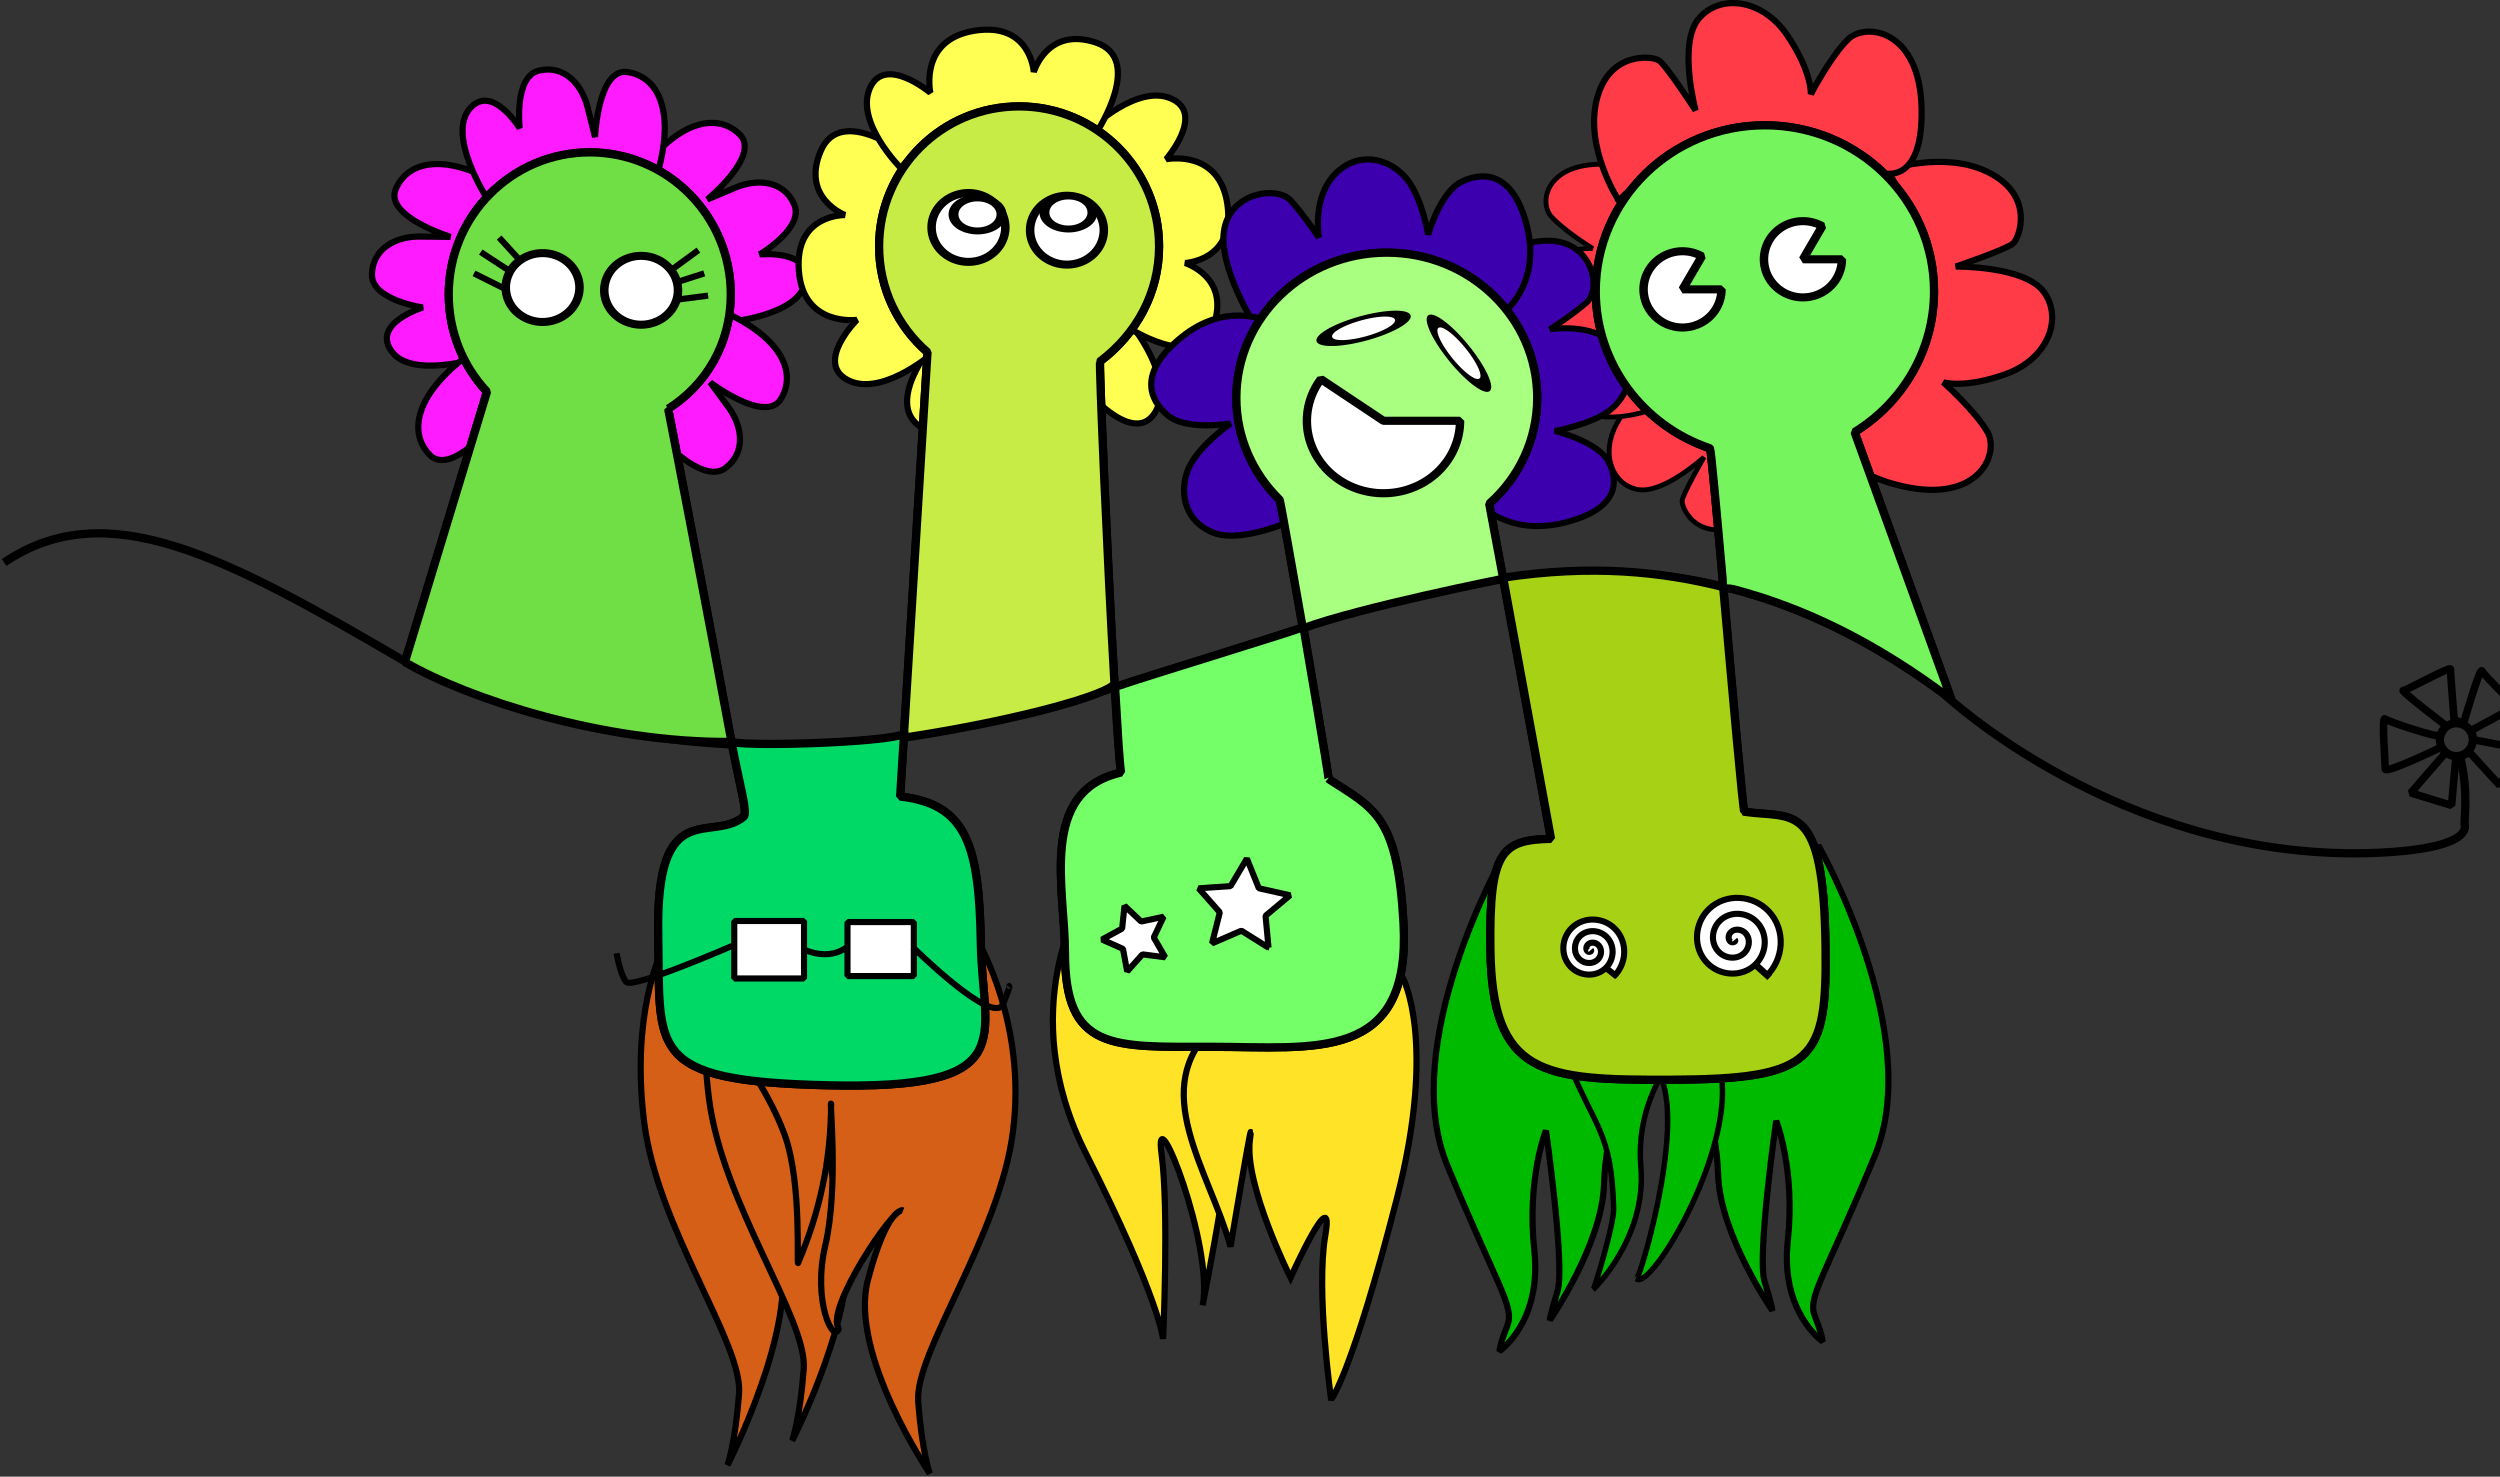<svg xmlns="http://www.w3.org/2000/svg" viewBox="0 0 2417.6 1428"><rect x="0" y="0" width="2417.6" height="1428" fill="#333333" stroke="none"/><g stroke="#000"><g fill="#d65f17" stroke-linejoin="bevel" color="#000" stroke-width="6"><path d="M641.73 915.46c-3.742 7.485-31.81 67.362-18.712 170.27s95.429 213.31 91.686 261.96c-3.742 48.65-11.227 69.233-11.227 69.233s69.233-134.72 50.521-205.83c-18.712-71.104-14.969-82.331-14.969-82.331s35.552 86.073 37.423 93.558c1.871 7.485 24.325-97.3 20.583-129.11-3.742-31.81 3.742-41.165 1.871-33.681-1.871 7.485 9.356 63.619 7.485 84.202s22.454 61.748 24.325 69.233c1.871 7.485-5.614-69.233-1.871-80.46s16.84-121.62 16.84-121.62-222.67-108.53-203.96-95.429z"/><path d="M704.27 891.76c-3.742 7.484-31.81 67.361-18.712 170.27s95.429 213.31 91.686 261.96c-3.742 48.65-11.227 69.233-11.227 69.233s69.233-134.72 50.521-205.83c-18.712-71.104-14.969-82.331-14.969-82.331s35.552 86.073 37.423 93.558c1.871 7.485 24.325-97.3 20.583-129.11-3.742-31.81 3.742-41.165 1.871-33.681-1.871 7.485 9.356 63.619 7.485 84.202s22.454 61.748 24.325 69.233c1.871 7.485-5.614-69.233-1.871-80.46s16.84-121.62 16.84-121.62-222.67-108.53-203.96-95.429z"/><path d="M944.07 906.66c3.742 7.485 48.65 84.202 35.552 187.12-13.098 102.91-95.429 213.31-91.686 261.96 3.742 48.65 11.227 69.233 11.227 69.233s-78.588-116.01-59.877-187.12c18.712-71.104 33.681-67.362 33.681-67.362-8.35-5.01-75.938 97.019-61.748 114.14-4.831 15.694-25.956-25.658-13.098-80.46 13.208-56.293 3.742-144.08 5.613-136.59-.288 54.918-10.709 103.59-31.81 153.43-1.87 7.485 3.989-76.301-13.098-123.5-14.243-39.341-43.037-78.588-43.037-78.588s246.99-125.37 228.28-112.27z"/></g><g fill="#ffe326" color="#000" stroke-width="6"><path d="M1048.402 866.858s-69.233 108.53 1.871 248.86c71.105 140.34 74.47 179.12 74.47 179.12s5.772-124.54-1.494-179.12c-8.076-60.663 51.056 90.075 39.748 146.61 0 0 38.84-195.26 33.227-238.3-5.614-43.036 18.712 102.91 18.712 102.91l-14.97-196.47-151.56-63.619z"/><path d="M1356.512 945.468s33.443 60.915-5.613 213.31c-43.134 168.31-63.427 194.79-63.62 194.6 0 0-14.968-104.78-5.613-159.05 9.356-54.263-33.68 41.165-33.68 41.165s-44.909-89.815-39.295-132.85c5.614-43.036-18.712 102.91-18.712 102.91-20.379-73.534-81.64-153.52-14.969-213.31l181.5-46.779z"/></g><g fill="#00ba00" stroke-linejoin="bevel" color="#000"><path d="M1758.81 818.21s102.91 181.5 54.263 299.38c-48.65 117.88-65.49 136.59-58.006 155.31 7.485 18.712 7.485 24.325 7.485 24.325s-41.165-28.067-33.681-97.3c7.484-69.233-11.227-116.01-11.227-116.01s-18.712 130.98-11.227 155.31c7.484 24.325 7.484 28.067 7.484 28.067s-50.52-72.975-52.392-130.98c-1.871-58.006-22.454-93.558-22.454-93.558l119.75-224.54zM1453.81 827.56s-102.91 181.5-54.263 299.38c48.65 117.88 65.49 136.59 58.006 155.31-7.485 18.712-7.485 24.325-7.485 24.325s41.165-28.067 33.681-97.3c-7.484-69.233 11.227-116.01 11.227-116.01s18.712 130.98 11.227 155.31c-7.484 24.325-7.484 28.067-7.484 28.067s50.52-72.975 52.392-130.98c1.871-58.006 22.454-93.558 22.454-93.558l-119.7-224.6z" stroke-width="6"/><path d="M1558.21 726.17s-88.805 184.96-42.187 299.83c27.238 67.117 42.393 68.064 44.435 142.96.403 14.776-18.567 77.374-19.712 77.947 0 0 51.851-49.278 46.032-118.61-5.819-69.335 37.837-113.54 37.837-113.54s-48.379-1.034-28.318 13.962c42.349 31.659-10.324 208.57-13.758 208.05 14.602 11.681 99.442-130.8 80.426-205.27-14.377-56.303-11.651-80.464-11.651-80.464l-93.103-224.87z" stroke-width="5.294"/></g><g fill="#ff1bff" color="#000" stroke-width="6"><path d="M464.153 345.79s-66.065 21.11-85.519-6.13 30.26-42.29 30.26-42.29-49.818-7.125-49.2-32.066c.618-24.941 22.924-36.826 46.483-36.57l29.449.322s-64.234-19.757-52.856-46.314c11.377-26.557 46.121-35.187 98.809-5.16 0 0-69.704 68.886-17.425 168.21z"/><path d="M597.45 426.16s-5.34 69.15-37.902 76.905c-32.562 7.756-27.77-43.965-27.77-43.965s-25.373 43.461-48.243 33.49c-22.866-9.97-25.469-35.11-16.354-56.84l11.394-27.157s-42.505 52.054-62.817 31.509c-20.312-20.54-15.214-55.98 32.452-93.47 0 0 37.544 90.524 149.24 79.524zM701.85 311.75s69.137-5.507 76.814-38.087c7.677-32.58-44.031-27.664-44.031-27.664s43.4-25.478 33.374-48.324-35.172-25.389-56.876-16.221l-27.13 11.459s51.952-42.63 31.357-62.893c-20.594-20.262-56.017-15.079-93.392 32.677 0 0 90.614 37.326 79.883 149.05z"/><path d="M575.31 414.62s21.358 65.985 54.831 65.914c33.472-.071 16.723-49.239 16.723-49.239s34.83 36.325 54.736 21.284c19.905-15.041 16.559-40.093 2.617-59.086l-17.427-23.741s53.497 40.675 68.442 15.95c14.946-24.725 1.706-57.986-53.405-83.293 0 0-15.34 96.792-126.52 112.21zM469.71 189.69s-37.143-58.571-15.714-84.286c21.429-25.714 48.571 18.571 48.571 18.571s-5.714-50 18.571-55.714c24.286-5.714 41.429 12.857 47.143 35.714l7.143 28.571s2.857-67.143 31.429-62.857c28.57 4.286 45.714 35.714 30 94.286 0 0-84.286-50-167.14 25.714z"/></g><g fill="#ffff53" stroke-linejoin="bevel" color="#000" stroke-width="6"><path d="M1097 318.03s38.545 49.364 20.352 80.23c-18.192 30.866-57.609-11.408-57.609-11.408s5.061 52.439-49.865 54.316c-54.926 1.876-51.829-46.68-51.829-46.68s-18.17 42.384-63.041 21.029c-44.87-21.355 9.052-85.247 9.052-85.247l-2.487-3.185c102.04 83.087 195.43-9.054 195.43-9.054z"/><path d="M1055.35 124.16s45.041-43.517 77.648-28.668c32.606 14.849-5.293 58.489-5.293 58.489s51.618-10.542 59.254 43.883c7.636 54.425-40.977 56.446-40.977 56.446s44.058 13.617 27.535 60.483c-16.523 46.865-85.726-.046-85.726-.046l-2.906 2.807c71.91-110.21-29.53-193.39-29.53-193.39zM898.84 343.94s-47.872 40.382-79.404 23.368c-31.531-17.013 9.224-57.999 9.224-57.999s-52.211 7.038-56.16-47.778c-3.95-54.816 44.689-53.555 44.689-53.555s-43.04-16.556-23.395-62.201 85.528 5.826 85.528 5.826l3.088-2.606c-79.173 105.11 16.43 194.95 16.43 194.95z"/><path d="M871.14 162.55s-44.286-44.286-30-77.143c14.28-32.86 58.57 4.28 58.57 4.28s-11.429-51.429 42.857-60c54.286-8.571 57.143 40 57.143 40s12.857-44.286 60-28.571c47.143 15.714 1.429 85.714 1.429 85.714l2.857 2.857c-111.43-70-192.86 32.857-192.86 32.857z"/></g><g fill="#ff3b48"><path d="M1737.01 459.45s-23.218 40.941-60.814 50.942-49.904-19.548-49.516-25.975c.388-6.427 21.15-42.331 21.15-42.331s-39.148 35.71-63.741 31.344c-24.593-4.365-36.902-33.915-20.619-63.709 16.282-29.794 31.977-36.88 31.977-36.88s-32.152.891-50.633-4.23c-18.48-5.122-32.999-43.453 21.068-73.395 54.066-29.942 58.286 3.901 58.286 3.901s-35.481 120.86 112.84 160.33z" stroke-width="4.711"/><path d="M1612.21 389.9s-41.719 21.79-78.725 9.79-31.31-43.5-27.497-48.688c3.813-5.188 40.735-24.08 40.735-24.08s-52.26 8.751-70.549-8.26-12.593-48.513 17.251-64.704 46.872-13.627 46.872-13.627-27.491-16.699-40.234-31.029c-12.744-14.33-4.14-54.405 57.522-50.216 61.661 4.188 46.842 34.905 46.842 34.905s-95.385 82.265 7.784 195.91z" stroke-width="4.711"/><path d="M1825.01 164.4s56.528-19.6 99.432 3.035 28.594 61.75 22.688 67.624c-5.906 5.875-55.844 22.72-55.844 22.72s66.527-.863 85.169 24.48c18.643 25.342 4.333 64.456-36.244 79.247-40.578 14.791-61.002 8.154-61.002 8.154s30.073 26.76 42.491 47.581-7.462 70.316-82.602 52.792c-75.14-17.523-49.75-53.836-49.75-53.836s136.74-86.258 35.662-251.8z" stroke-width="6"/><path d="M1565.41 193.98s-32.857-50-21.429-97.143c11.429-47.143 52.857-42.857 60-38.571 7.143 4.286 35.714 48.571 35.714 48.571s-17.143-64.286 2.857-88.571c20-24.286 61.43-20 85.714 15.714 24.286 35.714 22.857 57.143 22.857 57.143s18.571-35.714 35.714-52.857 70-10 71.428 67.143c1.429 77.143-40 61.429-40 61.429s-117.14-111.43-252.86 27.143z" stroke-width="6"/></g><g fill="#3d00ae" stroke-linejoin="bevel" color="#000"><path d="M1411.91 262.84s58.003-35.447 93.881-29.376c35.878 6.07 42.357 47.134 28.274 59.309-14.082 12.175-35.291 25.791-35.291 25.791s39.924-7.273 63.223 14.932 12.371 50.265-5.978 63.836-52.575 19.425-52.575 19.425 41.672 9.962 52.05 29.717c10.378 19.754 9.437 46.328-43.261 59.116s-80.434-17.315-80.434-17.315 129.45-117.58-19.89-225.43z" stroke-width="5.788"/><path d="M1214 315.41s-37.143-58.571-30-94.286c7.143-35.714 51.429-41.429 64.286-27.143s27.143 35.714 27.143 35.714-7.143-40 17.143-62.857 54.286-11.429 68.571 7.143c14.286 18.57 20 52.857 20 52.857s11.429-41.43 32.857-51.43c21.429-10 50-8.57 62.857 44.287s-20 80-20 80-124.29-131.43-242.86 15.714z" stroke-width="6"/><path d="M1341.5 522.71s-5.304 48.04-40.642 56.858-22.397-18.184-14.982-35.916c7.414-17.732-19.019-47.748-19.019-47.748s-62.21 31.503-93.258 19.326-33.548-44.182-22.871-65.038 39.225-40.685 39.225-40.685-42.336 7.388-60.54-7.705-29.132-41.53 13.148-75.759c42.28-34.228 80.868-16.137 80.868-16.137s-65.646 168.56 118.07 212.8z" stroke-width="6"/></g><path d="M1887.11 676.46l-93.679-258.62c46.159-28.376 76.854-78.738 76.854-136.14 0-88.653-73.224-160.52-163.55-160.52-90.327 0-163.55 71.867-163.55 160.52 0 70.413 46.193 130.24 110.46 151.87 2.584 4.7 30.869 350.17 33.166 351.45 47.909 6.863 76.664-12.144 78.515 131.05 1.414 109.38-11.2 127.47-148.94 128.06-124.66.534-173.5-3.784-175.14-126.19-1.27-95.032 11.022-105.8 58.624-106.71l-59.776-324.09c28.577-25.246 46.425-61.819 46.425-102.41 0-77.547-65.126-140.41-145.46-140.41-80.336 0-145.46 62.864-145.46 140.41 0 38.407 15.975 73.212 41.861 98.562 2.586 7.504 49.053 272.16 47.28 270.07 43.721 28.618 66.672 34.459 72.484 139.47 7.485 135.25-86.63 119.48-184.26 119.48-97.631 0-143.1 4.542-143.1-91.416 0-61.046-25.973-155.9 54.282-173.8-5.727-32.059-21.889-395.71-20.338-397.64 35.191-26.548 57.038-66.331 57.038-111.22 0-74.758-60.603-135.36-135.36-135.36-74.758 0-135.36 60.603-135.36 135.36 0 40.886 18.127 77.538 46.783 102.36l-26.44 429.69c64.393 7.201 76.492 47.027 78.026 142.44 1.472 91.632 40.755 141.36-149.36 136.75-174.64-4.231-160.48-34.053-162.59-144.69-2.648-136.51 51.443-89.269 82.406-114.84 4.812-3.22-4.128-31.918-11.571-72.503-20.967-114.33-61.304-323.26-61.305-322.14 36.517-22.923 60.611-63 60.611-110.6 0-75.873-61.055-137.38-136.37-137.38s-136.37 61.507-136.37 137.38c0 36.407 13.969 69.59 37.003 94.09l-79.332 261.51c648.96 294.66 997.47-340.97 1495.6 36.16z" stroke-linejoin="bevel" color="#000" stroke-width="8" fill="#fff"/><path d="M391.528 640.3c60.815 35.38 191.36 78.21 315.86 77.17-20.97-114.33-61.3-323.25-61.31-322.14 36.517-22.923 60.611-63 60.611-110.6 0-75.873-61.055-137.38-136.37-137.38s-136.37 61.507-136.37 137.38c0 36.407 13.969 69.59 37.003 94.09l-79.43 261.48z" stroke-linejoin="bevel" color="#000" stroke-width="8" fill="#70df45"/><path d="M873.98 713.44c111.5-16.88 198.12-41.81 203.75-52.3-6.79-117.34-15.04-310.27-13.91-311.67 35.19-26.54 57.04-66.33 57.04-111.21 0-74.758-60.603-135.36-135.36-135.36-74.758 0-135.36 60.603-135.36 135.36 0 40.886 18.127 77.538 46.783 102.36l-22.941 372.82z" stroke-linejoin="bevel" color="#000" stroke-width="8" fill="#c7ec45"/><path d="M1078.3 664.3c30.879-10.743 183.3-56.941 182.13-58.077 0 0 25.366 148.37 24.327 147.14 43.721 28.618 66.672 34.459 72.484 139.47 7.485 135.25-86.63 119.48-184.26 119.48-97.631 0-143.1 4.542-143.1-91.416 0-61.046-25.973-155.9 54.282-173.8-1.539-8.614-3.363-39.765-5.863-82.81z" stroke-linejoin="bevel" color="#000" stroke-width="8" fill="#74ff69"/><path d="M257.59 403.84a84.853 83.843 0 11-169.71 0 84.853 83.843 0 11169.71 0z" transform="matrix(.42 0 0 .397 864 59.63)" stroke-linejoin="bevel" color="#000" stroke-width="19.593" fill="#fff"/><path d="M257.59 403.84a84.853 83.843 0 11-169.71 0 84.853 83.843 0 11169.71 0z" transform="matrix(.42 0 0 .397 452.188 117.75)" stroke-linejoin="bevel" color="#000" stroke-width="19.593" fill="#fff"/><path d="M257.59 403.84a84.853 83.843 0 11-169.71 0 84.853 83.843 0 11169.71 0z" transform="matrix(.42 0 0 .397 547.45 120.39)" stroke-linejoin="bevel" color="#000" stroke-width="19.593" fill="#fff"/><path d="M1259.89 607.72c55.467-20.532 193.79-48.039 193.79-48.039l-13.574-72.536c28.577-25.246 46.425-61.819 46.425-102.41 0-77.547-65.126-140.41-145.46-140.41-80.336 0-145.46 62.864-145.46 140.41 0 38.407 15.975 73.212 41.861 98.562 1.12 3.248 12.331 67.307 22.423 124.43z" stroke-linejoin="bevel" color="#000" stroke-width="8" fill="#a8ff80"/><path d="M654.58 383.64a76.772 74.751 0 11-153.54 0 76.772 74.751 0 11153.54 0z" transform="matrix(.494 -.135 .035 .129 1019.77 346.04)" stroke-linejoin="bevel" color="#000" stroke-width="30.617" fill="#fff"/><path d="M257.59 403.84a84.853 83.843 0 11-169.71 0 84.853 83.843 0 11169.71 0z" transform="matrix(.42 0 0 .397 959.26 62.27)" stroke-linejoin="bevel" color="#000" stroke-width="19.593" fill="#fff"/><path d="M654.58 383.64a76.772 74.751 0 11-153.54 0 76.772 74.751 0 11153.54 0z" transform="matrix(.302 0 0 .212 770.79 126.03)" stroke-linejoin="bevel" color="#000" stroke-width="31.616" fill="#fff"/><path d="M654.58 383.64a76.772 74.751 0 11-153.54 0 76.772 74.751 0 11153.54 0z" transform="matrix(.302 0 0 .212 858.73 124.16)" stroke-linejoin="bevel" color="#000" stroke-width="31.616" fill="#fff"/><path d="M1026.3 516.98a88.893 86.873 0 11-161.54-50.05l72.659 50.048z" transform="matrix(.833 0 0 .806 557.02 -9.74)" stroke-linejoin="bevel" color="#000" stroke-width="9.762" fill="#fff"/><path d="M1675.01 569.44c68.404 17.796 138.62 51.389 212.09 107.01l-93.679-258.62c46.159-28.376 76.854-78.738 76.854-136.14 0-88.653-73.224-160.52-163.55-160.52-90.327 0-163.55 71.867-163.55 160.52 0 70.413 46.193 130.24 110.46 151.87 1.035 1.882 6.191 58.412 12.15 125.6l.385 9.706h.936l7.908.566z" stroke-linejoin="bevel" color="#000" stroke-width="8" fill="#76f45d"/><path d="M1414.2 412.94a111.12 114.15 0 11-55.94-99.08l-55.177 99.08z" transform="matrix(.339 0 0 .323 1185.33 146.46)" stroke-linejoin="bevel" color="#000" stroke-width="24.184" fill="#fff"/><path d="M1414.2 412.94a111.12 114.15 0 11-55.94-99.08l-55.177 99.08z" transform="matrix(.339 0 0 .323 1301.77 117.35)" stroke-linejoin="bevel" color="#000" stroke-width="24.184" fill="#fff"/><path d="M4 543.98c99.555-67.341 213.97-5.825 388.45 96.154" stroke-width="8" fill="none"/><path d="M1880.01 671.26s169.14 159.53 409.39 153.76c70.038-1.935 95.788-13.777 94.178-26.908-1.368-3.704 4.49-31.831-5.18-68.693" color="#000" stroke-width="8" fill="none"/><path d="M2391.31 715.3a15.905 15.905 0 11-31.81 0 15.905 15.905 0 1131.81 0z" color="#000" stroke-width="8" fill="none"/><path d="M2374.81 733.41l-4.056 45.453-39.442-12.084 34.139-39.381-4.82-4.801s-53.95 26.085-53.95 21.15c0-4.935-3.661-51.367-.343-48.547s52.301 18.936 53.63 16.116c1.327-2.82 5.236-9.696 5.236-9.696s-44.477-33.916-41.16-33.916c3.32 0 45.59-23.557 45.59-20.736 0 2.82 3.6 48.78 3.6 48.78l9.079 3.974s15.869-55.084 17.86-50.854c1.991 4.23 32.63 34.173 32.63 34.173l-42.526 23.125 1.643 9.165 44.933 8.635-19.53 35.483-28.896-31.702-4.224 1.765-9.393 3.898z" stroke-linejoin="bevel" stroke-width="7.312" fill="none"/><path d="M707.39 717.47c19.228 5.136 172.14-.452 166.92-9.398l-3.83 62.237c64.393 7.201 76.492 47.027 78.026 142.44 1.473 91.632 40.755 141.36-149.36 136.75-174.64-4.231-160.48-34.053-162.59-144.69-2.648-136.51 51.443-89.27 82.406-114.84 4.812-3.22-4.128-31.918-11.57-72.503zm-.694-432.75" stroke-linejoin="bevel" color="#000" stroke-width="8" fill="#00d966"/><path stroke-linejoin="bevel" color="#000" stroke-width="5.913" fill="#fff" d="M710.06 890.66h67.462v55.554H710.06zM819.56 891.66h64.141v52.233H819.56z"/><path d="M654.58 383.64a76.772 74.751 0 11-153.54 0 76.772 74.751 0 11153.54 0z" transform="matrix(-.323 -.397 -.103 .084 1637.01 538.75)" stroke-linejoin="bevel" color="#000" stroke-width="30.617" fill="#fff"/><path d="M488.298 279.32l-29.938-14.97M492.041 261.54l-27.132-17.77M502.332 251.25l-19.647-21.52M651.09 259.67l24.32-17.78M654.83 272.77l26.196-8.42M655.77 289.61l29.003-3.742" color="#000" stroke-width="6" fill="#fff"/><path d="M710.05 913.86s-98.571 43.001-104.53 35.724c-5.954-7.277-9.262-27.785-9.262-27.785M778.19 918.46s22.493 11.246 41.016-2.646M882.72 915.86s78.063 77.402 87.325 54.909c9.262-22.493 5.292-16.539 5.292-16.539" stroke-linejoin="bevel" color="#000" stroke-width="5.913" fill="none"/><path d="M1453.61 558.61c85.79-12.899 153.05-5.947 212.76 9.105 8.648 97.787 19.171 216.57 20.485 217.3 47.909 6.863 76.664-12.144 78.515 131.05 1.414 109.38-11.2 127.47-148.94 128.06-124.66.534-173.5-3.784-175.14-126.19-1.27-95.032 11.022-105.8 58.624-106.71l-46.304-252.63z" stroke-linejoin="bevel" color="#000" stroke-width="8" fill="#a7d115"/><g fill="#fff" stroke-linejoin="bevel" color="#000"><path d="M1677.69 908.739c1.497 1.795-1.681 2.903-2.984 2.487-3.529-1.127-3.688-5.794-1.99-8.456 3.04-4.764 9.805-4.74 13.928-1.493 6.052 4.765 5.826 13.872.995 19.4-6.439 7.367-17.96 6.928-24.871.497-8.698-8.094-8.04-22.056 0-30.342 9.738-10.036 26.16-9.157 35.814.497 11.378 11.377 10.276 30.265-.995 41.285-13.012 12.723-34.375 11.397-46.757-1.492-14.07-14.646-12.52-38.485 1.99-52.23 16.277-15.419 42.596-13.644 57.7 2.487 16.77 17.909 14.769 46.71-2.984 63.173" stroke-width="5.913"/><path d="M1711.31 945.26l-13.207-11.884" stroke-width="6.599"/></g><g fill="#fff" stroke-linejoin="bevel" color="#000"><path d="M1538.439 918.664c1.097 1.297-1.207 2.119-2.156 1.823-2.57-.8-2.712-4.19-1.492-6.134 2.183-3.479 7.1-3.498 10.114-1.161 4.425 3.43 4.31 10.05.83 14.094-4.64 5.39-13.015 5.134-18.073.497-6.366-5.835-5.964-15.987-.166-22.052 7.022-7.346 18.963-6.797 26.032.166 8.331 8.206 7.634 21.94-.497 30.011-9.388 9.318-24.921 8.472-33.99-.829-10.306-10.567-9.31-27.901 1.16-37.969 11.746-11.295 30.884-10.149 41.95 1.492 12.285 12.924 10.988 33.866-1.824 45.93" stroke-width="5.913"/><path d="M1553.51 936.36l9.923 7.939" stroke-width="5.913"/></g><path d="M1126.83 925.76l-21.99-2.865-14.826 16.491-4.07-21.799-20.266-9.004 19.474-10.608 2.302-22.056 16.106 15.243 21.688-4.627-9.52 20.028 11.102 19.196zM1226.73 916.46l-26.242-16.443-28.422 12.295 7.53-30.038-20.478-23.232 30.895-2.122 15.767-26.653 11.565 28.727 30.221 6.76-23.748 19.876 2.91 30.83z" stroke-linejoin="bevel" color="#000" stroke-width="5.913" fill="#fff"/></g></svg>